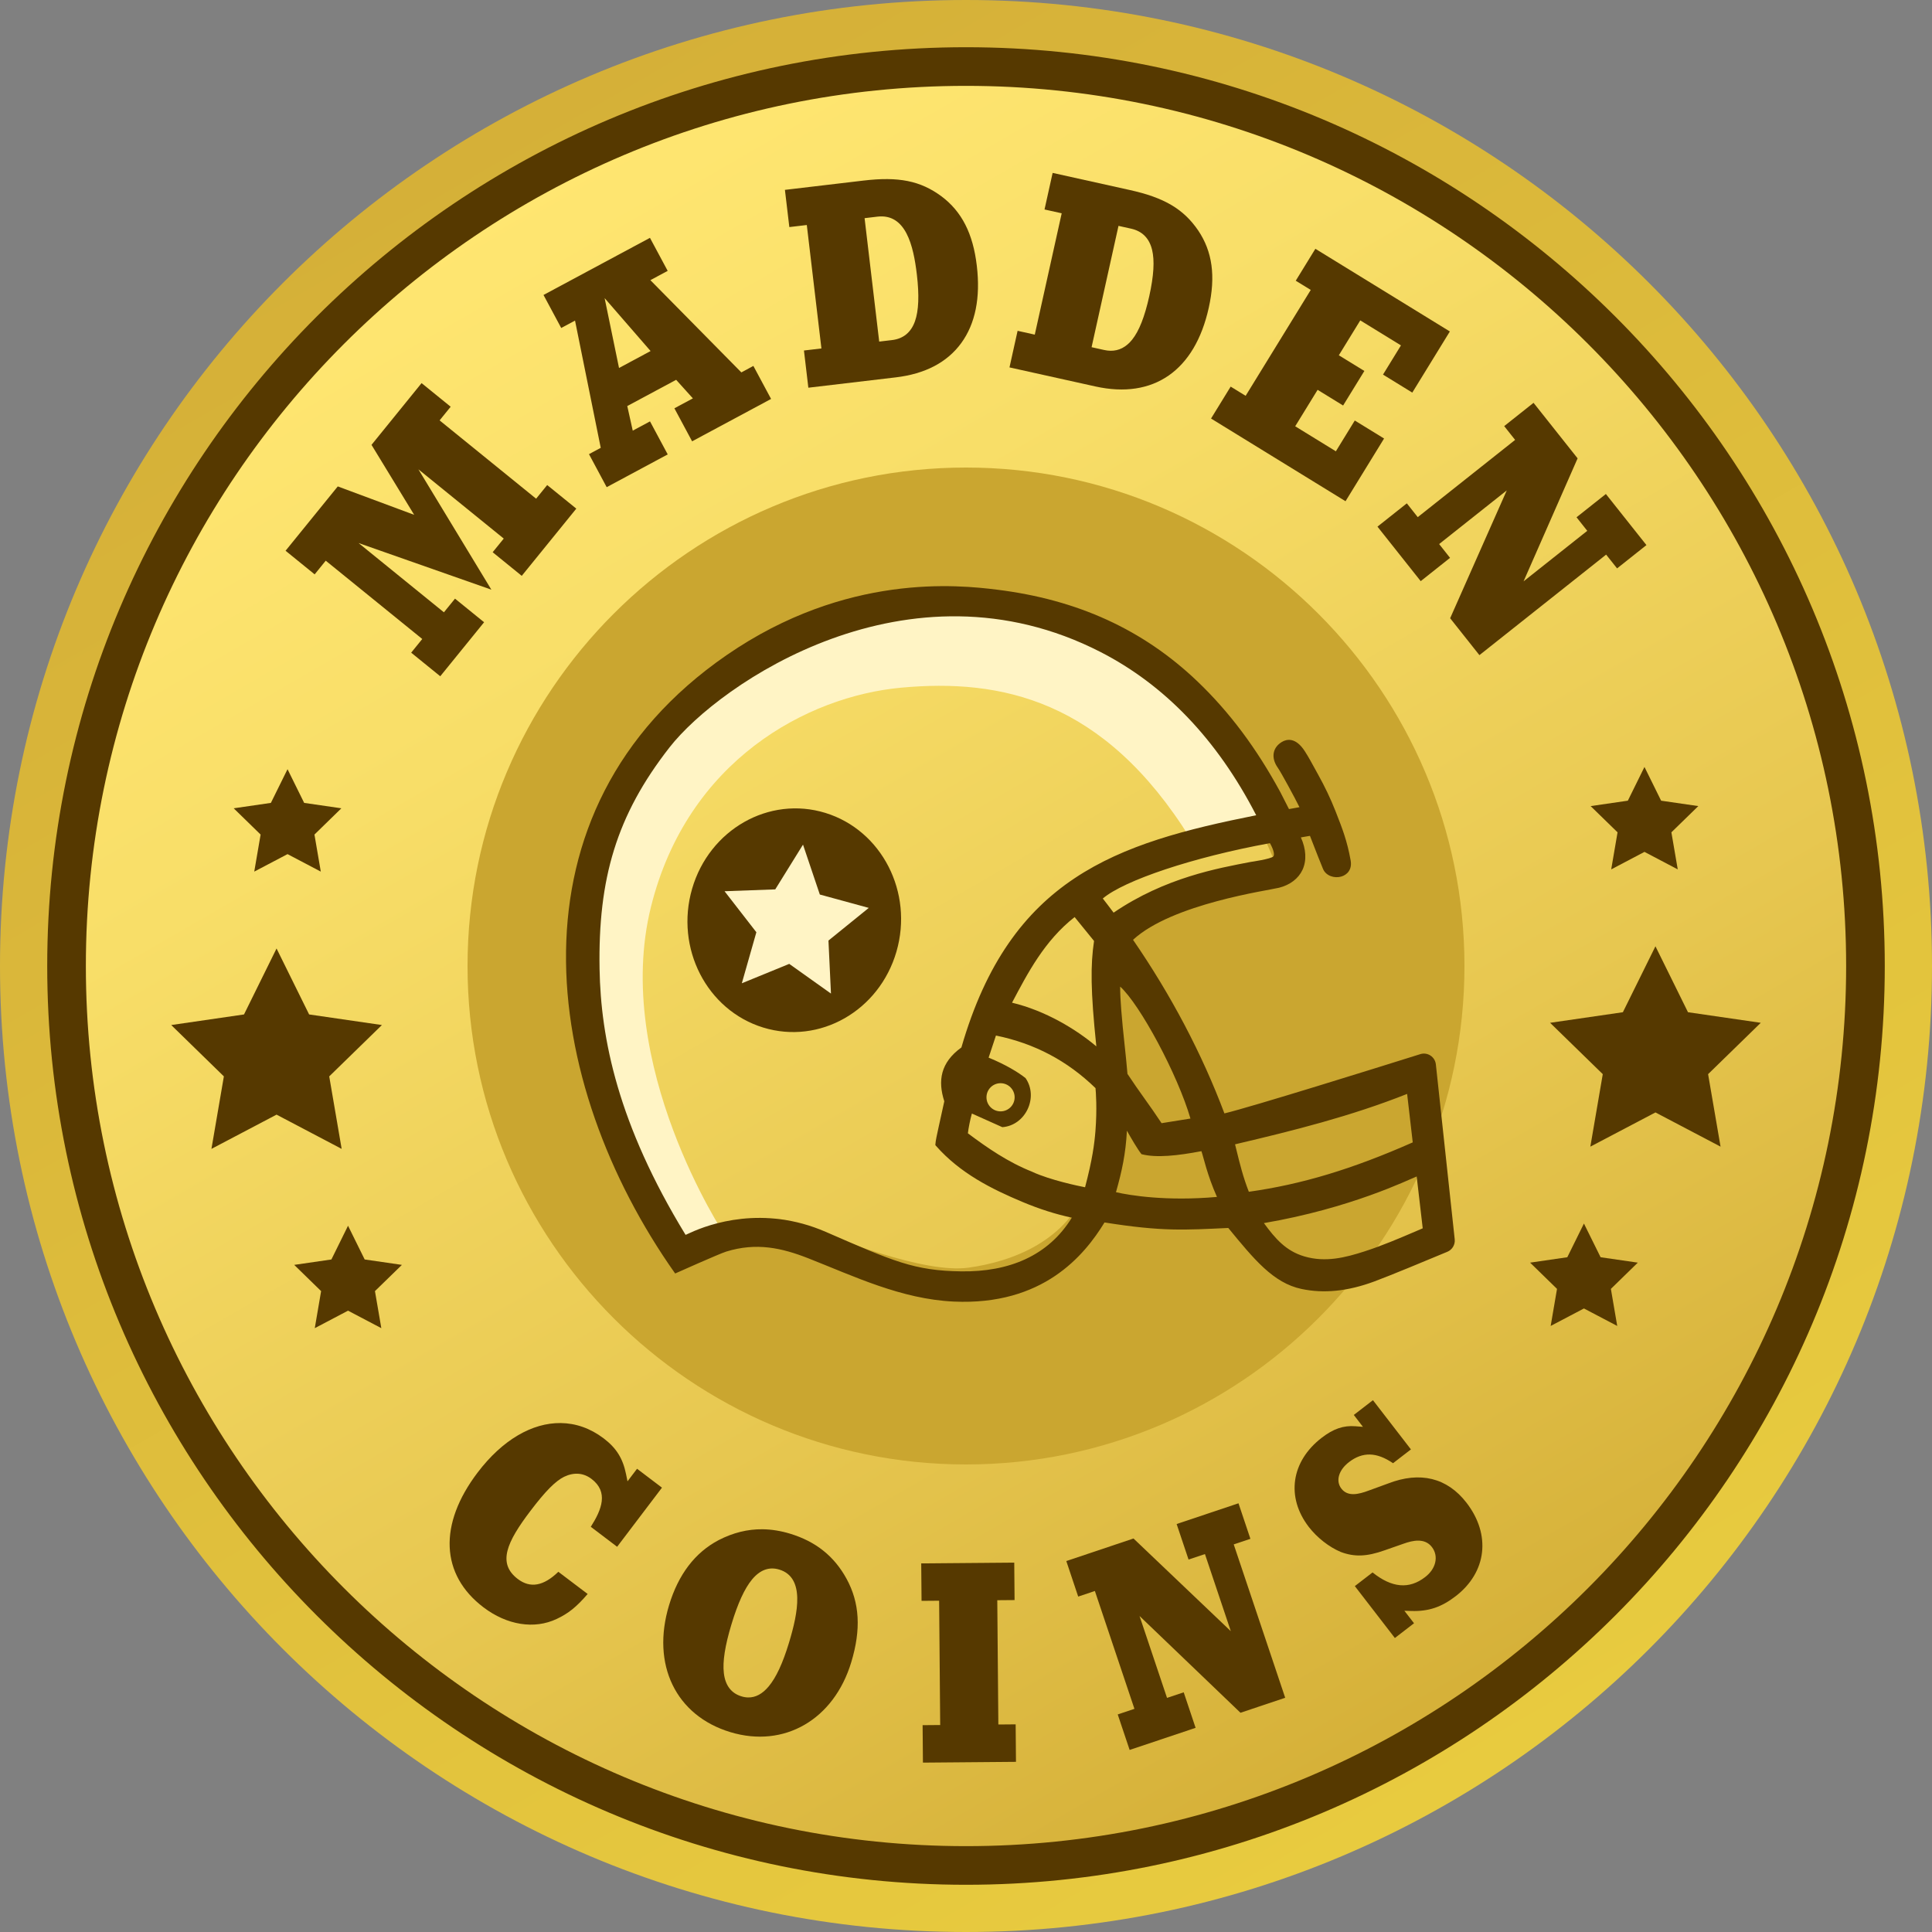 <svg width="120" height="120" viewBox="0 0 120 120" fill="none" xmlns="http://www.w3.org/2000/svg">
<rect x="0" y="0" width="120" height="120" fill="#808080" stroke="none"/>
<path d="M60 120C93.137 120 120 93.137 120 60C120 26.863 93.137 0 60 0C26.863 0 0 26.863 0 60C0 93.137 26.863 120 60 120Z" fill="url(#paint0_linear)"/>
<path d="M60 115.867C90.854 115.867 115.867 90.854 115.867 60C115.867 29.146 90.854 4.133 60 4.133C29.146 4.133 4.133 29.146 4.133 60C4.133 90.854 29.146 115.867 60 115.867Z" fill="url(#paint1_linear)"/>
<path d="M60 5.333C90.144 5.333 114.667 29.857 114.667 60C114.667 90.143 90.144 114.667 60 114.667C29.856 114.667 5.333 90.143 5.333 60C5.333 29.857 29.856 5.333 60 5.333ZM60 2.933C28.533 2.933 2.933 28.533 2.933 60C2.933 91.467 28.533 117.067 60 117.067C91.467 117.067 117.067 91.467 117.067 60C117.067 28.533 91.467 2.933 60 2.933Z" fill="#563900"/>
<path d="M60 29.04C42.928 29.04 29.04 42.929 29.04 60C29.04 77.072 42.928 90.96 60 90.96C77.072 90.96 90.96 77.071 90.96 60C90.96 42.928 77.071 29.04 60 29.04ZM74.42 55.309C69.789 56.151 68.199 59.263 68.199 60.951C68.199 62.639 68.829 70.156 67.577 73.613C66.325 77.069 62.899 78.359 60.155 78.737C57.409 79.116 52.048 76.971 49.416 75.961C46.784 74.952 43.424 77.223 43.424 77.223C39.847 73.899 28.915 48.327 50.2 40.252C71.485 32.177 78.547 52.281 79.084 53.291C79.62 54.3 79.051 54.468 74.42 55.309Z" fill="#CAA630"/>
<path d="M33.299 30.975L27.304 26.111L27.992 25.263L26.185 23.796L23.075 27.631L25.725 31.977L20.98 30.212L17.737 34.208L19.544 35.675L20.232 34.825L26.227 39.689L25.539 40.539L27.345 42.004L30.068 38.649L28.261 37.183L27.572 38.032L22.271 33.729L30.519 36.625L25.988 29.151L31.289 33.452L30.6 34.3L32.407 35.767L35.795 31.592L33.987 30.127L33.299 30.975Z" fill="#563900"/>
<path d="M46.047 23.131L40.396 17.401L41.471 16.824L40.37 14.773L33.758 18.321L34.858 20.372L35.716 19.912L37.313 27.816L36.583 28.208L37.682 30.259L41.473 28.224L40.373 26.173L39.301 26.749L38.961 25.22L41.997 23.591L43.036 24.744L41.888 25.36L42.988 27.411L47.893 24.779L46.793 22.728L46.047 23.131ZM38.449 22.856L37.554 18.516L40.409 21.804L38.449 22.856Z" fill="#563900"/>
<path d="M58.469 12.188C57.169 11.231 55.812 10.957 53.632 11.216L48.753 11.793L49.027 14.104L50.112 13.976L51.02 21.643L49.935 21.771L50.208 24.081L55.639 23.439C57.465 23.223 58.833 22.505 59.705 21.308C60.581 20.105 60.907 18.489 60.671 16.505C60.437 14.508 59.737 13.136 58.469 12.188ZM56.832 19.949C56.587 20.645 56.107 21.04 55.405 21.123L54.609 21.217L53.701 13.551L54.497 13.456C56.267 13.248 56.736 15.264 56.947 17.044C57.1 18.345 57.063 19.296 56.832 19.949Z" fill="#563900"/>
<path d="M74.423 14.316C73.511 12.983 72.32 12.277 70.177 11.803L65.381 10.739L64.877 13.011L65.944 13.248L64.272 20.785L63.205 20.548L62.701 22.82L68.04 24.004C71.647 24.804 74.212 23.024 75.077 19.12C75.515 17.155 75.305 15.629 74.423 14.316ZM71.383 18.396C71.099 19.675 70.751 20.56 70.316 21.101C69.947 21.561 69.5 21.791 68.984 21.787C68.855 21.785 68.72 21.769 68.583 21.739L67.8 21.565L69.472 14.029L70.255 14.203C70.943 14.356 71.381 14.796 71.557 15.511C71.721 16.183 71.664 17.127 71.383 18.396Z" fill="#563900"/>
<path d="M84.148 26.119L82.973 28.031L80.447 26.477L81.839 24.213L83.423 25.187L84.743 23.041L83.157 22.067L84.489 19.9L87.016 21.453L85.901 23.267L87.72 24.385L90.053 20.588L81.7 15.453L80.481 17.436L81.413 18.008L77.369 24.585L76.439 24.013L75.22 25.996L83.573 31.132L85.967 27.237L84.148 26.119Z" fill="#563900"/>
<path d="M99.744 30.683L97.921 32.129L98.588 32.971L94.631 36.109L97.988 28.469L95.251 25.02L93.428 26.467L94.107 27.323L88.059 32.121L87.38 31.264L85.557 32.711L88.243 36.096L90.065 34.649L89.387 33.793L93.588 30.46L90.071 38.4L91.889 40.692L99.76 34.448L100.44 35.304L102.263 33.857L99.744 30.683Z" fill="#563900"/>
<path d="M38.976 92.007L38.884 91.557C38.684 90.58 38.282 89.937 37.491 89.337C36.664 88.711 35.758 88.399 34.827 88.388C33.06 88.367 31.208 89.428 29.663 91.465C27.224 94.681 27.361 97.811 30.032 99.836C31.491 100.943 33.19 101.212 34.574 100.557C35.301 100.215 35.806 99.813 36.5 99.005L34.68 97.627C33.761 98.517 32.938 98.663 32.163 98.076C30.875 97.099 31.476 95.783 32.95 93.84C33.872 92.624 34.498 91.991 35.04 91.724C35.654 91.432 36.239 91.479 36.737 91.856C37.808 92.668 37.379 93.759 36.695 94.832L38.331 96.073L41.116 92.401L39.568 91.227L38.976 92.007Z" fill="#563900"/>
<path d="M49.073 95.26C48.491 95.084 47.923 94.992 47.364 94.985C46.435 94.975 45.532 95.199 44.636 95.66C43.172 96.429 42.135 97.789 41.557 99.701C40.441 103.392 41.972 106.561 45.367 107.587C48.708 108.596 51.795 106.811 52.873 103.243C53.491 101.203 53.397 99.556 52.581 98.06C51.815 96.659 50.667 95.743 49.073 95.26ZM49.011 102.016C48.621 103.303 48.207 104.197 47.74 104.752C47.355 105.211 46.931 105.439 46.473 105.432C46.337 105.431 46.199 105.408 46.059 105.365C45.416 105.172 45.047 104.683 44.959 103.913C44.877 103.2 45.032 102.212 45.431 100.893C45.829 99.577 46.247 98.665 46.708 98.108C47.205 97.507 47.775 97.299 48.4 97.488C50.008 97.975 49.571 100.163 49.011 102.016Z" fill="#563900"/>
<path d="M62.009 107.112L61.943 99.392L63.017 99.383L62.997 97.056L57.219 97.105L57.239 99.432L58.331 99.423L58.397 107.144L57.305 107.153L57.325 109.48L63.104 109.431L63.084 107.103L62.009 107.112Z" fill="#563900"/>
<path d="M77.665 95.579L76.925 93.372L73.083 94.66L73.823 96.867L74.841 96.525L76.448 101.315L70.404 95.559L66.23 96.96L66.969 99.167L68.005 98.819L70.462 106.139L69.424 106.487L70.164 108.692L74.261 107.319L73.522 105.112L72.486 105.459L70.779 100.373L77.049 106.383L79.826 105.452L76.629 95.925L77.665 95.579Z" fill="#563900"/>
<path d="M91.088 93.339C89.888 91.784 88.203 91.371 86.213 92.144L85.019 92.58C84.37 92.823 83.712 92.975 83.314 92.459C82.95 91.987 83.143 91.311 83.785 90.816C84.631 90.164 85.504 90.184 86.524 90.883L87.635 90.025L85.276 86.968L84.087 87.885L84.655 88.623L84.189 88.587C83.445 88.528 82.817 88.744 82.088 89.307C80.188 90.772 79.87 92.996 81.292 94.841C81.808 95.509 82.552 96.091 83.281 96.397C84.126 96.713 84.887 96.687 85.988 96.297L87.191 95.877C87.723 95.688 88.484 95.501 88.936 96.087C89.151 96.365 89.224 96.709 89.141 97.056C89.061 97.392 88.846 97.703 88.517 97.956C87.524 98.723 86.454 98.628 85.252 97.667L84.151 98.516L86.638 101.74L87.827 100.823L87.228 100.048L87.667 100.061C88.728 100.093 89.527 99.827 90.42 99.137C92.348 97.649 92.616 95.32 91.088 93.339Z" fill="#563900"/>
<path d="M17.177 58.912L19.2 63.009L23.721 63.667L20.449 66.856L21.221 71.359L17.177 69.232L13.133 71.359L13.905 66.856L10.635 63.667L15.156 63.009L17.177 58.912Z" fill="#563900"/>
<path d="M17.859 47.776L18.892 49.869L21.203 50.205L19.531 51.836L19.925 54.137L17.859 53.051L15.792 54.137L16.187 51.836L14.515 50.205L16.825 49.869L17.859 47.776Z" fill="#563900"/>
<path d="M21.617 76.133L22.651 78.228L24.963 78.564L23.289 80.193L23.685 82.495L21.617 81.408L19.551 82.495L19.945 80.193L18.273 78.564L20.584 78.228L21.617 76.133Z" fill="#563900"/>
<path d="M102.823 58.775L100.8 62.871L96.279 63.528L99.551 66.717L98.779 71.22L102.823 69.095L106.867 71.22L106.093 66.717L109.365 63.528L104.844 62.871L102.823 58.775Z" fill="#563900"/>
<path d="M102.141 47.637L101.108 49.732L98.797 50.068L100.469 51.697L100.075 53.999L102.141 52.912L104.208 53.999L103.813 51.697L105.485 50.068L103.175 49.732L102.141 47.637Z" fill="#563900"/>
<path d="M98.381 75.996L97.348 78.089L95.037 78.425L96.709 80.055L96.315 82.357L98.381 81.271L100.449 82.357L100.055 80.055L101.727 78.425L99.416 78.089L98.381 75.996Z" fill="#563900"/>
<path d="M37.368 52.44C33.432 63.309 40.059 74.485 42.439 78.171L45.003 76.692C45.003 76.692 37.996 66.112 40.435 56.317C42.699 47.228 50.14 43.252 55.969 42.713C62.153 42.141 68.561 43.433 73.937 52.087C76.021 51.069 77.832 50.573 79.181 50.848C72.451 33.937 45.003 31.36 37.368 52.44Z" fill="#FFF4C5"/>
<path d="M51.268 50.492C47.764 49.413 44.057 51.523 42.988 55.203C41.92 58.884 43.895 62.741 47.399 63.821C50.903 64.9 54.609 62.791 55.679 59.111C56.748 55.431 54.772 51.572 51.268 50.492Z" fill="#563900"/>
<path d="M51.613 61.713L49.021 59.868L46.076 61.073L46.979 57.903L45.003 55.356L48.152 55.241L49.876 52.461L50.921 55.561L53.961 56.391L51.457 58.42L51.613 61.713Z" fill="#FFF4C5"/>
<path d="M90.355 76.976L89.184 66.111C89.133 65.64 88.667 65.333 88.216 65.475C85.58 66.303 77.76 68.745 76.051 69.156C74.655 65.441 72.733 61.801 70.375 58.373C72.797 56.133 78.815 55.3 79.443 55.14C80.133 54.964 80.653 54.565 80.904 54.019C81.165 53.449 81.128 52.741 80.8 52.013L81.364 51.916C81.439 52.107 81.512 52.295 81.585 52.484C81.767 52.952 81.952 53.428 82.173 53.965C82.36 54.417 82.899 54.564 83.309 54.444C83.659 54.343 83.995 54.025 83.891 53.441C83.675 52.225 83.356 51.417 83.02 50.561L82.939 50.353C82.637 49.587 82.279 48.845 81.879 48.125C81.811 48.003 81.743 47.879 81.676 47.756C81.48 47.396 81.277 47.023 81.052 46.671C80.469 45.759 79.903 45.913 79.617 46.085C79.347 46.249 79.173 46.477 79.119 46.745C79.056 47.047 79.145 47.376 79.376 47.7C79.561 47.96 80.433 49.565 80.712 50.136C80.543 50.165 80.16 50.233 80.061 50.253C79.976 50.095 79.601 49.344 79.528 49.208C78.044 46.472 76.36 44.221 74.38 42.328C71.011 39.108 66.932 37.241 61.907 36.623C59.571 36.335 52.56 35.567 45.132 40.691C31.147 50.34 33.585 67.283 41.935 79.099C41.935 79.099 44.693 77.865 45.104 77.739C46.988 77.157 48.557 77.509 50.209 78.157C53.031 79.265 55.975 80.692 59.241 80.843C64.769 81.097 67.343 77.993 68.603 75.929C72.211 76.503 73.58 76.396 76.291 76.271C77.889 78.217 79.087 79.688 80.837 80.059C82.233 80.355 83.709 80.204 85.353 79.597C86.277 79.257 88.807 78.207 89.9 77.749C90.205 77.62 90.391 77.305 90.355 76.976ZM70.029 66.701C69.929 65.467 69.756 64.183 69.643 62.733C69.601 62.208 69.575 61.724 69.575 61.279C70.807 62.392 73.148 66.744 73.941 69.475L72.147 69.763C71.78 69.207 71.427 68.708 71.084 68.227C70.741 67.745 70.388 67.247 70.029 66.701ZM79.093 53.189C78.968 53.353 77.675 53.537 77.675 53.537C75.652 53.928 72.376 54.503 69.167 56.687C68.947 56.392 68.724 56.097 68.497 55.807C69.827 54.681 74.087 53.245 78.876 52.371C79.053 52.667 79.195 53.055 79.093 53.189ZM64.119 72.783C62.623 72.193 61.312 71.288 60.117 70.391C60.147 70.104 60.264 69.513 60.365 69.163L62.257 70.011C63.708 69.9 64.52 68.149 63.699 66.963C63.251 66.607 62.484 66.133 61.405 65.692L61.86 64.319C64.263 64.813 66.288 65.883 68.044 67.585C68.065 67.809 68.149 68.864 68.04 70.244C67.976 71.039 67.853 72.013 67.395 73.743C66.944 73.655 65.253 73.301 64.141 72.796V72.795L64.119 72.783ZM61.272 68.155C61.272 67.671 61.664 67.28 62.147 67.28C62.629 67.28 63.021 67.672 63.021 68.155C63.021 68.639 62.629 69.029 62.147 69.029C61.664 69.029 61.272 68.639 61.272 68.155ZM68.096 64.993C66.841 63.931 64.935 62.775 62.859 62.279C63.819 60.461 64.875 58.425 66.747 56.961L67.953 58.445C67.733 59.935 67.731 61.495 68.096 64.993ZM59.709 78.967C56.779 78.928 55.497 78.343 51.288 76.513C47.408 74.827 44.055 76.024 42.876 76.568C42.757 76.623 42.656 76.669 42.583 76.7C38.376 69.817 37.313 64.493 37.24 60.175C37.145 54.588 38.276 50.655 41.589 46.417C44.676 42.468 56.409 34.368 68.36 40.499C72.305 42.523 75.583 45.889 78.025 50.636C69.315 52.373 62.756 54.531 59.715 65.059C58.408 66.003 58.243 67.136 58.652 68.403C58.652 68.403 58.436 69.379 58.296 70.02C58.196 70.472 58.111 70.863 58.099 71.073L58.096 71.125L58.129 71.164C59.641 72.883 61.605 73.856 63.501 74.652C64.567 75.099 65.58 75.42 66.572 75.631C65.112 78.013 62.656 79.007 59.709 78.967ZM69.315 74.049C69.684 72.752 69.919 71.661 69.995 70.229C70.251 70.689 70.671 71.407 70.901 71.688C71.827 71.929 73.157 71.78 74.623 71.501C74.745 71.839 74.976 72.977 75.588 74.343C72.451 74.623 70.153 74.245 69.315 74.049ZM77.567 74.023C77.208 73.099 77.009 72.291 76.8 71.437C76.771 71.317 76.741 71.197 76.711 71.076C80.347 70.221 83.901 69.333 87.399 67.945L87.748 70.955C83.995 72.615 80.847 73.564 77.567 74.023ZM87.979 76.46C86.929 76.909 85.844 77.375 84.747 77.728C83.587 78.1 82.343 78.431 81.012 78.037C79.875 77.701 79.212 76.94 78.504 75.969C83.908 75.045 87.465 73.279 87.993 73.073L88.368 76.293L87.979 76.46Z" fill="#563900"/>
<defs>
<linearGradient id="paint0_linear" x1="89.994" y1="111.951" x2="30.006" y2="8.049" gradientUnits="userSpaceOnUse">
<stop stop-color="#E8CB3F"/>
<stop offset="1" stop-color="#D5B038"/>
</linearGradient>
<linearGradient id="paint1_linear" x1="87.928" y1="108.372" x2="32.072" y2="11.627" gradientUnits="userSpaceOnUse">
<stop stop-color="#D5B038"/>
<stop offset="0.329" stop-color="#E7C750"/>
<stop offset="0.744" stop-color="#F8DE68"/>
<stop offset="1" stop-color="#FFE671"/>
</linearGradient>
</defs>
</svg>
